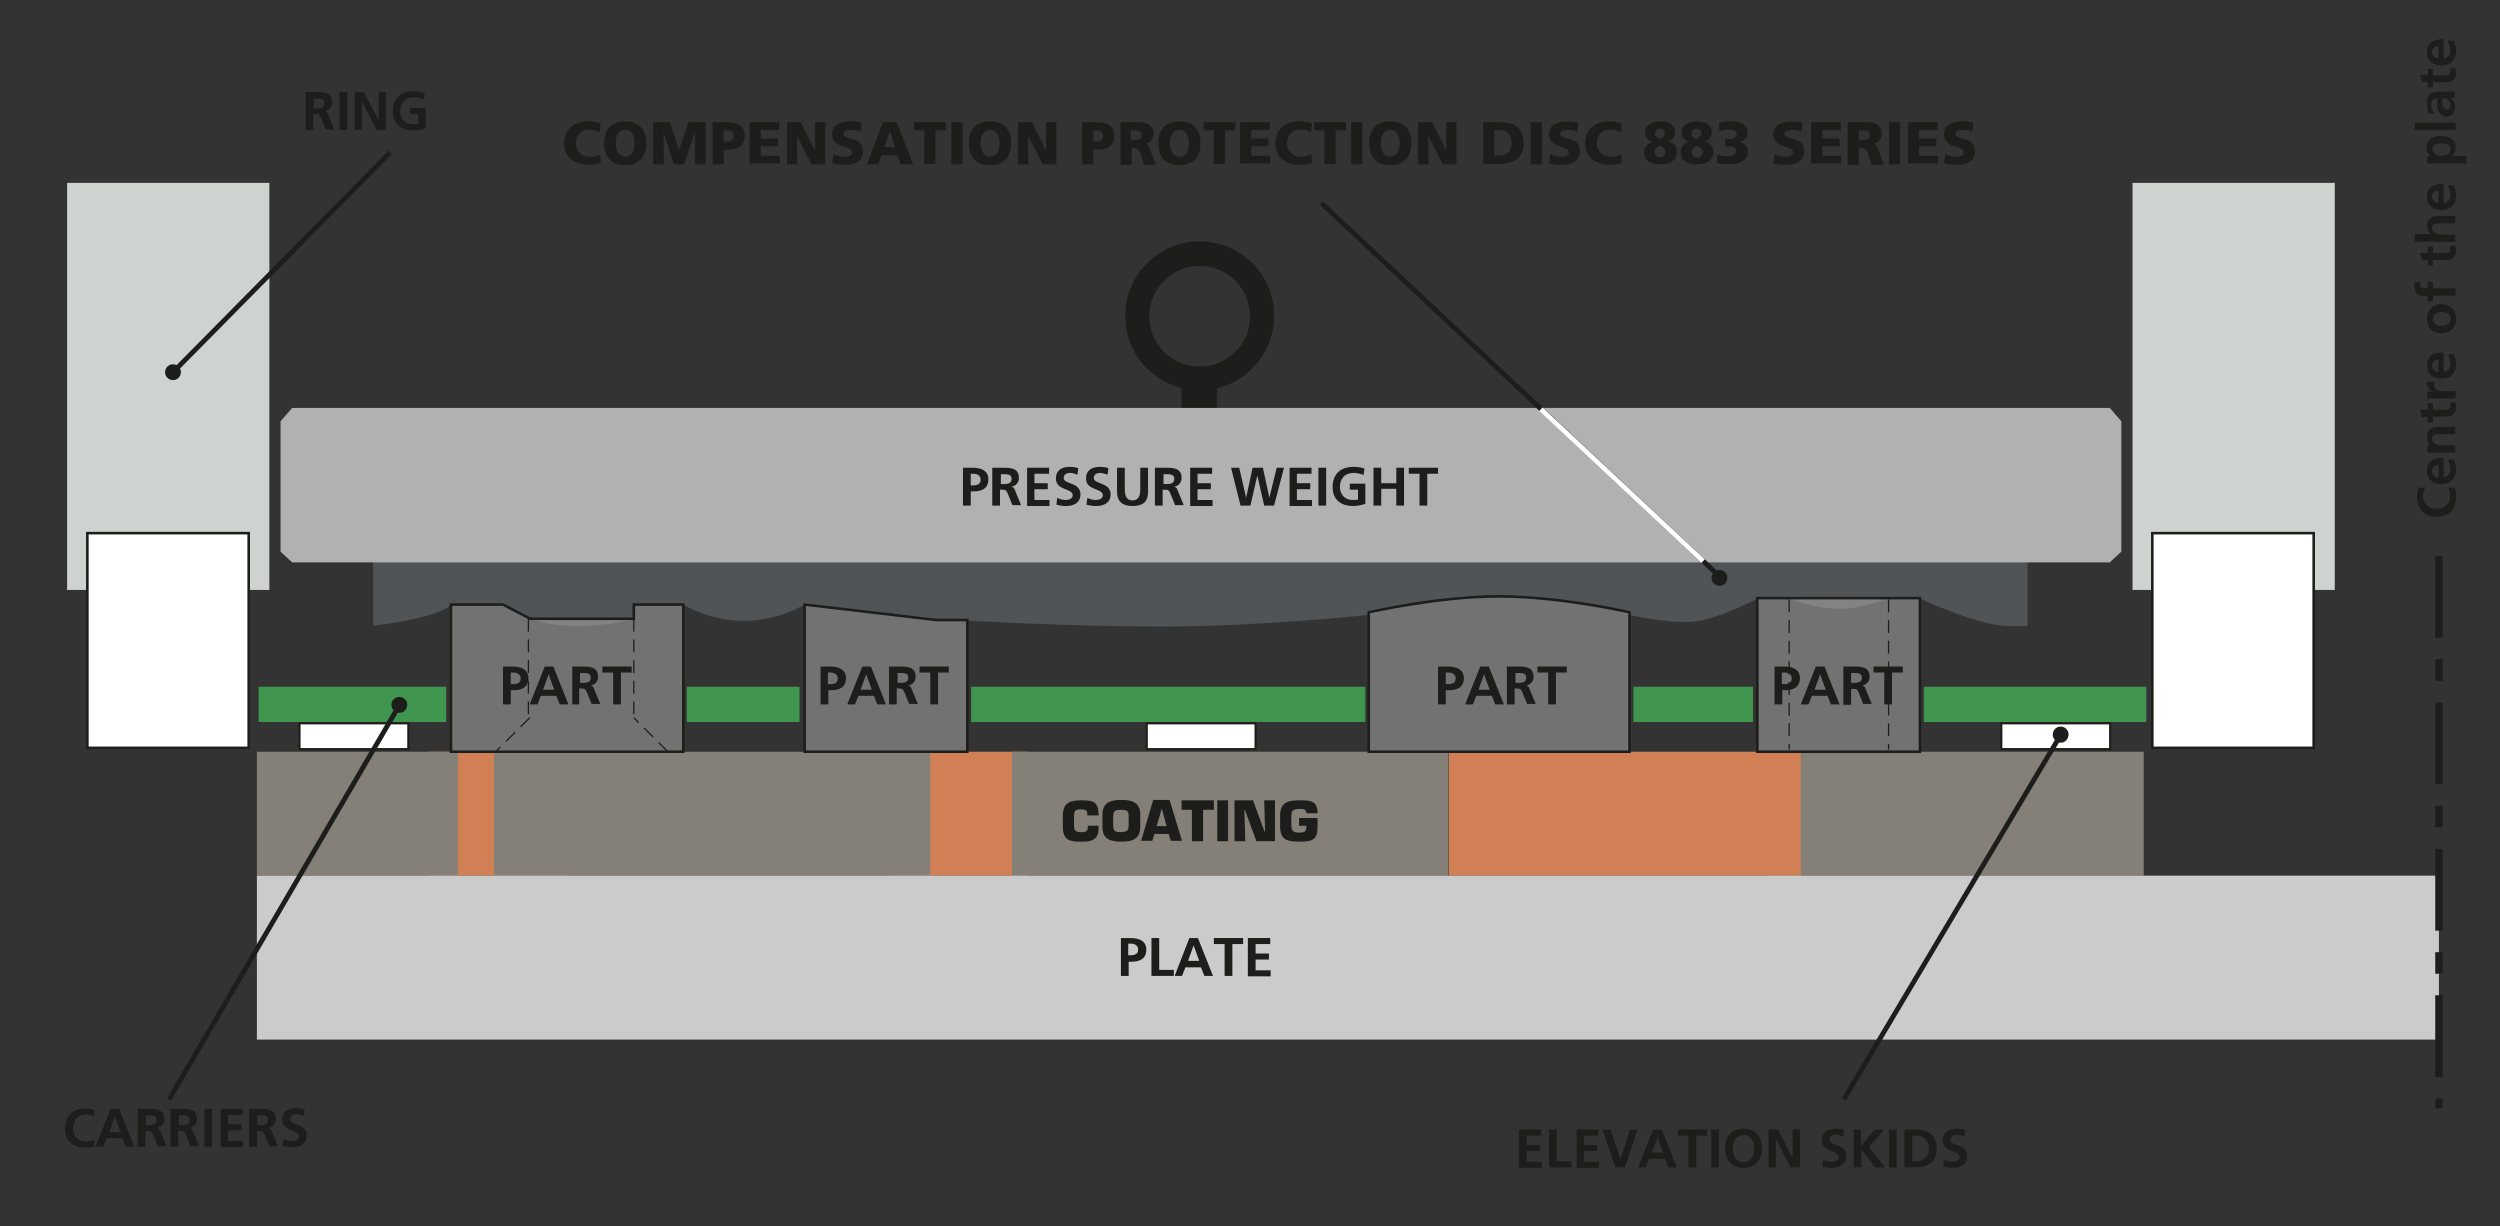 <?xml version="1.0" encoding="utf-8"?>
<!-- Generator: Adobe Illustrator 23.0.3, SVG Export Plug-In . SVG Version: 6.00 Build 0)  -->
<svg version="1.1" id="Calque_1" xmlns="http://www.w3.org/2000/svg" xmlns:xlink="http://www.w3.org/1999/xlink" x="0px" y="0px"
	 viewBox="0 0 581 285" style="enable-background:new 0 0 581 285;" xml:space="preserve">
<rect x="0" y="0" width="581" height="285" fill="#333333" stroke="none"/>
<style type="text/css">
	.st0{fill:#1D1D1B;}
	.st1{fill:#41964F;}
	.st2{fill:#FFFFFF;}
	.st3{fill:none;stroke:#1D1D1B;stroke-width:0.5;}
	.st4{fill:#505456;}
	.st5{fill:#CED3CF;}
	.st6{fill:#D17F55;}
	.st7{fill:#847F77;}
	.st8{fill:none;stroke:#1D1D1B;stroke-width:0.6;}
	.st9{fill:#B1B1B1;}
	.st10{fill:none;stroke:#1D1D1B;stroke-width:1.134;}
	.st11{fill:none;stroke:#FFFFFF;stroke-width:1.134;}
	.st12{fill:#CBCBCB;}
	.st13{fill:none;stroke:#1D1D1B;stroke-width:1.7;stroke-dasharray:19.018,5.005,5.005,5.005;}
	.st14{opacity:0.5;}
	.st15{clip-path:url(#SVGID_2_);fill:#B1B1B1;}
	.st16{clip-path:url(#SVGID_4_);fill:#B1B1B1;}
	.st17{clip-path:url(#SVGID_6_);fill:#B1B1B1;}
	.st18{clip-path:url(#SVGID_8_);fill:#B1B1B1;}
	.st19{fill:none;stroke:#1D1D1B;stroke-width:0.3;stroke-dasharray:3,1.8;}
</style>
<path class="st0" d="M278.8,56.1c-9.6,0-17.3,7.8-17.3,17.3c0,9.6,7.8,17.3,17.3,17.3c9.6,0,17.3-7.8,17.3-17.3
	C296.2,63.9,288.4,56.1,278.8,56.1 M278.8,85.2c-6.5,0-11.7-5.3-11.7-11.7c0-6.5,5.3-11.7,11.7-11.7c6.5,0,11.7,5.3,11.7,11.7
	C290.6,79.9,285.3,85.2,278.8,85.2"/>
<path class="st0" d="M282.8,95.9c0,0-1.8,1.3-4,1.3c-2.1,0-4.2-1.3-4.2-1.3v-8.2h8.2V95.9z"/>
<g>
	<path class="st0" d="M570.5,113.3c0.2,0.6,0.3,1.3,0.3,2c0,2.8-1.4,4.8-4.4,4.8c-3,0-4.7-1.8-4.7-4.8c0-0.6,0.1-1.3,0.4-2l1.5,0.1
		c-0.4,0.7-0.5,1.3-0.5,1.9c0,1.8,1.4,2.9,3.2,2.9c1.8,0,3.1-1.1,3.1-3c0-0.7-0.2-1.5-0.4-1.9L570.5,113.3z"/>
	<path class="st0" d="M570.3,106.9c0.3,0.6,0.5,1.3,0.5,2.2c0,2.1-1.2,3.4-3.4,3.4c-1.9,0-3.4-1-3.4-3c0-2.4,1.7-3.1,3.9-3.1v4.5
		c1-0.1,1.6-0.8,1.6-1.9c0-0.8-0.3-1.5-0.7-2.2H570.3z M566.7,108.1c-0.8,0-1.5,0.4-1.5,1.4s0.7,1.4,1.5,1.5V108.1z"/>
	<path class="st0" d="M564.1,105.1v-1.6h0.9v0c-0.7-0.5-1-1.2-1-2.1c0-1.5,1.1-2.2,2.5-2.2h4.1v1.7h-3.5c-0.8,0-1.9,0-1.9,1.1
		c0,1.2,1.3,1.5,2.2,1.5h3.2v1.7H564.1z"/>
	<path class="st0" d="M565.4,96.9v1.2h-1.2v-1.2h-1.3l-0.5-1.7h1.8v-1.5h1.2v1.5h3c0.6,0,1.1-0.2,1.1-0.8c0-0.3-0.1-0.6-0.2-0.8
		l1.3-0.1c0.1,0.4,0.2,0.7,0.2,1.2c0,1.3-0.8,2.1-2.1,2.1H565.4z"/>
	<path class="st0" d="M564.1,92.5V91h1.5v0c-0.6-0.1-1.6-0.8-1.6-1.8c0-0.2,0-0.3,0.1-0.5h1.7c-0.1,0.2-0.1,0.5-0.1,0.8
		c0,1.4,1.7,1.4,2.6,1.4h2.4v1.7H564.1z"/>
	<path class="st0" d="M570.3,82.4c0.3,0.6,0.5,1.3,0.5,2.2c0,2.1-1.2,3.4-3.4,3.4c-1.9,0-3.4-1-3.4-3c0-2.4,1.7-3.1,3.9-3.1v4.5
		c1-0.1,1.6-0.8,1.6-1.9c0-0.8-0.3-1.5-0.7-2.2H570.3z M566.7,83.6c-0.8,0-1.5,0.4-1.5,1.4c0,0.9,0.7,1.4,1.5,1.5V83.6z"/>
	<path class="st0" d="M564,74.1c0-1.9,1.3-3.4,3.4-3.4c1.9,0,3.4,1.2,3.4,3.4c0,2.1-1.5,3.4-3.4,3.4C565.3,77.5,564,76.1,564,74.1z
		 M569.5,74.1c0-1.3-1.2-1.6-2.2-1.6c-1,0-1.9,0.5-1.9,1.6c0,1.1,1,1.6,1.9,1.6C568.3,75.8,569.5,75.4,569.5,74.1z"/>
	<path class="st0" d="M565.4,68.8v1.2h-1.2v-1.2h-0.9c-1.3,0-2.2-0.7-2.2-2.1c0-0.4,0.1-0.9,0.1-1.2l1.4,0.1
		c-0.1,0.2-0.2,0.4-0.2,0.7c0,0.6,0.5,0.7,1,0.7h0.8v-1.5h1.2v1.5h5.3v1.7H565.4z"/>
	<path class="st0" d="M565.4,60.5v1.2h-1.2v-1.2h-1.3l-0.5-1.7h1.8v-1.5h1.2v1.5h3c0.6,0,1.1-0.2,1.1-0.8c0-0.3-0.1-0.6-0.2-0.8
		l1.3-0.1c0.1,0.4,0.2,0.7,0.2,1.2c0,1.3-0.8,2.1-2.1,2.1H565.4z"/>
	<path class="st0" d="M561.2,56.1v-1.7h3.8v0c-0.6-0.4-1-1.2-1-2c0-1.5,1.1-2.2,2.5-2.2h4.1v1.7h-3.5c-0.8,0-1.9,0-1.9,1.1
		c0,1.2,1.3,1.5,2.2,1.5h3.2v1.7H561.2z"/>
	<path class="st0" d="M570.3,43.2c0.3,0.6,0.5,1.3,0.5,2.2c0,2.1-1.2,3.4-3.4,3.4c-1.9,0-3.4-1-3.4-3c0-2.4,1.7-3.1,3.9-3.1v4.5
		c1-0.1,1.6-0.8,1.6-1.9c0-0.8-0.3-1.5-0.7-2.2H570.3z M566.7,44.3c-0.8,0-1.5,0.4-1.5,1.4c0,0.9,0.7,1.4,1.5,1.5V44.3z"/>
	<path class="st0" d="M564.1,37.9v-1.6h0.9v0c-0.6-0.4-1.1-1-1.1-2c0-2,1.6-2.7,3.4-2.7c1.8,0,3.4,0.7,3.4,2.8
		c0,0.7-0.2,1.3-0.9,1.9v0h3.4v1.7H564.1z M567.4,36.2c0.9,0,2.1-0.4,2.1-1.5c0-1.1-1.2-1.4-2.1-1.4c-0.9,0-2.1,0.3-2.1,1.4
		C565.3,35.8,566.5,36.2,567.4,36.2z"/>
	<path class="st0" d="M561.2,30.2v-1.7h9.5v1.7H561.2z"/>
	<path class="st0" d="M564.5,26.4c-0.3-0.7-0.5-1.5-0.5-2.3c0-2,0.8-2.8,2.7-2.8h0.8c0.7,0,1.1,0,1.6,0c0.5,0,0.9,0,1.4-0.1v1.5
		c-0.3,0.1-0.8,0.1-1,0.1v0c0.7,0.4,1.1,1.2,1.1,2c0,1.1-0.7,2.3-1.9,2.3c-1,0-1.5-0.5-1.9-1.1c-0.3-0.6-0.4-1.5-0.4-2.2v-0.9
		c-1,0-1.4,0.5-1.4,1.5c0,0.7,0.3,1.4,0.7,2L564.5,26.4z M569.5,24.4c0-0.5-0.2-0.9-0.6-1.2c-0.4-0.3-0.8-0.4-1.3-0.4v0.7
		c0,0.8,0.1,1.9,1.1,1.9C569.3,25.5,569.5,25,569.5,24.4z"/>
	<path class="st0" d="M565.4,19.1v1.2h-1.2v-1.2h-1.3l-0.5-1.7h1.8V16h1.2v1.5h3c0.6,0,1.1-0.2,1.1-0.8c0-0.3-0.1-0.6-0.2-0.8
		l1.3-0.1c0.1,0.4,0.2,0.7,0.2,1.2c0,1.3-0.8,2.1-2.1,2.1H565.4z"/>
	<path class="st0" d="M570.3,9.6c0.3,0.6,0.5,1.3,0.5,2.2c0,2.1-1.2,3.4-3.4,3.4c-1.9,0-3.4-1-3.4-3c0-2.4,1.7-3.1,3.9-3.1v4.5
		c1-0.1,1.6-0.8,1.6-1.9c0-0.8-0.3-1.5-0.7-2.2H570.3z M566.7,10.7c-0.8,0-1.5,0.4-1.5,1.4c0,0.9,0.7,1.4,1.5,1.5V10.7z"/>
</g>
<rect x="60.1" y="159.6" class="st1" width="43.6" height="8.2"/>
<rect x="159.6" y="159.6" class="st1" width="26.2" height="8.2"/>
<rect x="379.6" y="159.6" class="st1" width="27.8" height="8.2"/>
<rect x="225.7" y="159.6" class="st1" width="91.6" height="8.2"/>
<rect x="447.1" y="159.6" class="st1" width="51.7" height="8.2"/>
<rect x="69.6" y="168.1" class="st2" width="25.3" height="6"/>
<rect x="69.6" y="168.1" class="st3" width="25.3" height="6"/>
<rect x="266.5" y="168.1" class="st2" width="25.3" height="6"/>
<rect x="266.5" y="168.1" class="st3" width="25.3" height="6"/>
<rect x="465.1" y="168.1" class="st2" width="25.3" height="6"/>
<rect x="465.1" y="168.1" class="st3" width="25.3" height="6"/>
<path class="st4" d="M471.1,145.5H467c-7.2,0-20.8-6.4-20.8-6.4h-7.4c0,0-6.2,2.4-11.5,2.4s-11.5-2.4-11.5-2.4h-7.4
	c0,0-9.3,5-15.2,5.4c-5.9,0.4-14.6-1.6-14.6-1.6s-8.9-4.3-30.3-4.3s-30.3,4.3-30.3,4.3s-24.8,2.7-47.8,2.7s-45.5-1.4-45.5-1.4
	L217,144l-30-3.5c0,0-6.4,3.9-14.4,3.8c-8-0.1-13.8-3.8-13.8-3.8h-11.5v3.3c0,0-5.7,1.7-12.8,1.7c-7.1,0-11.2-1.7-11.2-1.7l-6.3-3.3
	h-12.1c-3.6,3.4-18.2,4.9-18.2,4.9v-14.8h384.5V145.5z"/>
<rect x="15.6" y="42.5" class="st5" width="47" height="94.6"/>
<rect x="99.8" y="174.7" class="st6" width="32.3" height="28.8"/>
<rect x="206.5" y="174.7" class="st6" width="32.3" height="28.8"/>
<rect x="410.4" y="174.7" class="st7" width="87.8" height="28.8"/>
<rect x="59.7" y="174.7" class="st7" width="46.7" height="28.8"/>
<rect x="235.2" y="174.7" class="st7" width="101.4" height="28.8"/>
<rect x="114.8" y="174.7" class="st7" width="101.4" height="28.8"/>
<rect x="336.7" y="174.7" class="st6" width="81.8" height="28.8"/>
<rect x="20.3" y="123.9" class="st2" width="37.5" height="49.9"/>
<rect x="20.3" y="123.9" class="st8" width="37.5" height="49.9"/>
<rect x="495.6" y="42.5" class="st5" width="47" height="94.6"/>
<rect x="500.2" y="123.9" class="st2" width="37.5" height="49.9"/>
<rect x="500.2" y="123.9" class="st8" width="37.5" height="49.9"/>
<g>
	<path class="st0" d="M139.6,37.9c-0.7,0.2-1.6,0.4-2.9,0.4c-2.6,0-5.6-1.3-5.6-5c0-3.4,2.4-5.1,5.6-5.1c1,0,2,0.2,2.9,0.5l-0.2,2.1
		c-0.8-0.5-1.7-0.7-2.5-0.7c-1.8,0-3.1,1.3-3.1,3.2c0,1.9,1.4,3.1,3.3,3.1c0.9,0,1.7-0.2,2.4-0.5L139.6,37.9z"/>
	<path class="st0" d="M145.3,28.2c3.2,0,4.9,1.9,4.9,5.1c0,3.1-1.7,5.1-4.9,5.1c-3.2,0-4.9-1.9-4.9-5.1
		C140.4,30.1,142.1,28.2,145.3,28.2z M145.3,36.4c1.6,0,2.2-1.5,2.2-3.1c0-1.7-0.6-3.1-2.2-3.1c-1.6,0-2.2,1.4-2.2,3.1
		C143.1,34.9,143.8,36.4,145.3,36.4z"/>
	<path class="st0" d="M151.6,28.4h4.1l2.1,6.5h0l2.2-6.5h4v9.8h-2.5l0-7.5h0l-2.5,7.5h-2.4l-2.4-7.5h0l0.1,7.5h-2.5V28.4z"/>
	<path class="st0" d="M165.6,28.4h3.1c3,0,4.4,1,4.4,3.2c0,2-1.4,3.2-3.9,3.2h-1v3.4h-2.6V28.4z M168.2,32.9h0.7
		c0.9,0,1.6-0.3,1.6-1.3c0-1-0.7-1.3-1.6-1.3h-0.7V32.9z"/>
	<path class="st0" d="M174.2,28.4h6.9v1.8h-4.3v2h4v1.8h-4v2.2h4.4v1.8h-7V28.4z"/>
	<path class="st0" d="M182.8,28.4h3.3l3.3,6.6h0l0-6.6h2.4v9.8h-3.2l-3.4-6.7h0l0.1,6.7h-2.4V28.4z"/>
	<path class="st0" d="M193.7,35.8c0.7,0.4,1.6,0.6,2.7,0.6c0.8,0,1.6-0.2,1.6-1c0-1.8-4.6-0.7-4.6-4.2c0-2.4,2.3-3,4.3-3
		c0.9,0,1.9,0.1,2.5,0.4l-0.2,2c-0.7-0.3-1.4-0.4-2.2-0.4c-0.7,0-1.8,0.1-1.8,0.9c0,1.6,4.6,0.5,4.6,4c0,2.5-2.1,3.2-4.3,3.2
		c-0.9,0-2-0.1-2.9-0.4L193.7,35.8z"/>
	<path class="st0" d="M205.2,28.4h3.2l3.8,9.8h-2.9l-0.7-2.1h-3.7l-0.8,2.1h-2.6L205.2,28.4z M206.8,30.4L206.8,30.4l-1.3,3.8h2.5
		L206.8,30.4z"/>
	<path class="st0" d="M214.8,30.3h-2.4v-1.9h7.4v1.9h-2.4v7.8h-2.6V30.3z"/>
	<path class="st0" d="M221.1,28.4h2.6v9.8h-2.6V28.4z"/>
	<path class="st0" d="M230.1,28.2c3.2,0,4.9,1.9,4.9,5.1c0,3.1-1.7,5.1-4.9,5.1c-3.2,0-4.9-1.9-4.9-5.1
		C225.2,30.1,226.9,28.2,230.1,28.2z M230.1,36.4c1.6,0,2.2-1.5,2.2-3.1c0-1.7-0.6-3.1-2.2-3.1c-1.6,0-2.2,1.4-2.2,3.1
		C227.9,34.9,228.6,36.4,230.1,36.4z"/>
	<path class="st0" d="M236.5,28.4h3.3l3.3,6.6h0l0-6.6h2.4v9.8h-3.2l-3.4-6.7h0l0.1,6.7h-2.4V28.4z"/>
	<path class="st0" d="M251.5,28.4h3.1c3,0,4.4,1,4.4,3.2c0,2-1.4,3.2-3.9,3.2h-1v3.4h-2.6V28.4z M254.1,32.9h0.7
		c0.9,0,1.6-0.3,1.6-1.3c0-1-0.7-1.3-1.6-1.3h-0.7V32.9z"/>
	<path class="st0" d="M260.2,28.4h4.7c1.7,0,3.2,0.8,3.2,2.5c0,1.3-0.6,2.2-1.9,2.5v0c0.8,0.2,0.9,1,1.4,2.2l1,2.7h-2.7l-0.6-1.8
		c-0.5-1.7-0.9-2.1-1.8-2.1h-0.5v3.9h-2.6V28.4z M262.8,32.5h0.7c0.8,0,1.9,0,1.9-1.1c0-0.9-0.9-1.1-1.9-1.1h-0.7V32.5z"/>
	<path class="st0" d="M274.1,28.2c3.2,0,4.9,1.9,4.9,5.1c0,3.1-1.7,5.1-4.9,5.1c-3.2,0-4.9-1.9-4.9-5.1
		C269.2,30.1,270.9,28.2,274.1,28.2z M274.1,36.4c1.6,0,2.2-1.5,2.2-3.1c0-1.7-0.6-3.1-2.2-3.1s-2.2,1.4-2.2,3.1
		C271.9,34.9,272.5,36.4,274.1,36.4z"/>
	<path class="st0" d="M282.1,30.3h-2.4v-1.9h7.4v1.9h-2.4v7.8h-2.6V30.3z"/>
	<path class="st0" d="M288.2,28.4h6.9v1.8h-4.3v2h4v1.8h-4v2.2h4.4v1.8h-7V28.4z"/>
	<path class="st0" d="M304.9,37.9c-0.7,0.2-1.6,0.4-2.9,0.4c-2.6,0-5.6-1.3-5.6-5c0-3.4,2.4-5.1,5.6-5.1c1,0,2,0.2,2.9,0.5l-0.2,2.1
		c-0.8-0.5-1.7-0.7-2.5-0.7c-1.8,0-3.1,1.3-3.1,3.2c0,1.9,1.4,3.1,3.3,3.1c0.9,0,1.7-0.2,2.4-0.5L304.9,37.9z"/>
	<path class="st0" d="M307.8,30.3h-2.4v-1.9h7.4v1.9h-2.4v7.8h-2.6V30.3z"/>
	<path class="st0" d="M314,28.4h2.6v9.8H314V28.4z"/>
	<path class="st0" d="M323.1,28.2c3.2,0,4.9,1.9,4.9,5.1c0,3.1-1.7,5.1-4.9,5.1c-3.2,0-4.9-1.9-4.9-5.1
		C318.2,30.1,319.9,28.2,323.1,28.2z M323.1,36.4c1.6,0,2.2-1.5,2.2-3.1c0-1.7-0.6-3.1-2.2-3.1s-2.2,1.4-2.2,3.1
		C320.9,34.9,321.5,36.4,323.1,36.4z"/>
	<path class="st0" d="M329.5,28.4h3.3l3.3,6.6h0l0-6.6h2.4v9.8h-3.2l-3.4-6.7h0l0.1,6.7h-2.4V28.4z"/>
	<path class="st0" d="M344.7,28.4h3.6c3.4,0,5.8,1.1,5.8,4.8c0,3.7-2.5,4.9-5.8,4.9h-3.6V28.4z M347.3,36.2h1c1.9,0,3-1,3-3
		s-1.1-3-3-3h-1V36.2z"/>
	<path class="st0" d="M355.7,28.4h2.6v9.8h-2.6V28.4z"/>
	<path class="st0" d="M360.3,35.8c0.7,0.4,1.6,0.6,2.7,0.6c0.8,0,1.6-0.2,1.6-1c0-1.8-4.6-0.7-4.6-4.2c0-2.4,2.3-3,4.3-3
		c0.9,0,1.9,0.1,2.5,0.4l-0.2,2c-0.7-0.3-1.4-0.4-2.2-0.4c-0.7,0-1.8,0.1-1.8,0.9c0,1.6,4.6,0.5,4.6,4c0,2.5-2.1,3.2-4.3,3.2
		c-0.9,0-2-0.1-2.9-0.4L360.3,35.8z"/>
	<path class="st0" d="M376.9,37.9c-0.7,0.2-1.6,0.4-2.9,0.4c-2.6,0-5.6-1.3-5.6-5c0-3.4,2.4-5.1,5.6-5.1c1,0,2,0.2,2.9,0.5l-0.2,2.1
		c-0.8-0.5-1.7-0.7-2.5-0.7c-1.8,0-3.1,1.3-3.1,3.2c0,1.9,1.4,3.1,3.3,3.1c0.9,0,1.7-0.2,2.4-0.5L376.9,37.9z"/>
	<path class="st0" d="M385.9,28.2c1.9,0,3.4,0.8,3.4,2.5c0,1.2-0.8,1.9-1.6,2.2v0c1.1,0.3,2,0.9,2,2.4c0,2.1-1.8,2.9-3.8,2.9
		c-2.1,0-3.8-0.8-3.8-2.8c0-1.4,0.9-2.1,1.9-2.4v0v0c-0.9-0.3-1.7-1.1-1.7-2.1C382.2,29,383.9,28.2,385.9,28.2z M385.6,33.9
		c-0.6,0.3-1.1,0.7-1.1,1.5c0,0.7,0.6,1.2,1.3,1.2c0.7,0,1.3-0.5,1.3-1.3C387.1,34.4,386.3,34.1,385.6,33.9z M385.8,32.3
		c0.7-0.4,1.1-0.7,1.1-1.4c0-0.7-0.6-1-1.2-1c-0.6,0-1.1,0.5-1.1,1.1C384.6,31.8,385.2,32.1,385.8,32.3z"/>
	<path class="st0" d="M394.4,28.2c1.9,0,3.4,0.8,3.4,2.5c0,1.2-0.8,1.9-1.6,2.2v0c1.1,0.3,2,0.9,2,2.4c0,2.1-1.8,2.9-3.8,2.9
		c-2.1,0-3.8-0.8-3.8-2.8c0-1.4,0.9-2.1,1.9-2.4v0v0c-0.9-0.3-1.7-1.1-1.7-2.1C390.8,29,392.5,28.2,394.4,28.2z M394.2,33.9
		c-0.6,0.3-1.1,0.7-1.1,1.5c0,0.7,0.6,1.2,1.3,1.2c0.7,0,1.3-0.5,1.3-1.3C395.6,34.4,394.8,34.1,394.2,33.9z M394.3,32.3
		c0.7-0.4,1.1-0.7,1.1-1.4c0-0.7-0.6-1-1.2-1c-0.6,0-1.1,0.5-1.1,1.1C393.1,31.8,393.7,32.1,394.3,32.3z"/>
	<path class="st0" d="M399.5,28.6c0.9-0.3,1.8-0.4,2.8-0.4c1.8,0,3.8,0.5,3.8,2.7c0,1.1-0.7,1.8-1.8,2.1v0c1.2,0.2,1.9,1,1.9,2.2
		c0,2.4-2.4,3-4.3,3c-1.1,0-2.2-0.1-2.9-0.3l0.1-2.1c0.6,0.4,1.5,0.5,2.4,0.5c0.8,0,2-0.2,2-1.2S402.6,34,402,34c-0.4,0-0.8,0-1.1,0
		v-1.7c0.4,0,0.8,0,1.1,0c0.6,0,1.6-0.3,1.6-1.1c0-0.9-0.9-1.1-1.7-1.1c-0.9,0-1.7,0.1-2.3,0.4L399.5,28.6z"/>
	<path class="st0" d="M412.4,35.8c0.7,0.4,1.6,0.6,2.7,0.6c0.8,0,1.6-0.2,1.6-1c0-1.8-4.6-0.7-4.6-4.2c0-2.4,2.3-3,4.3-3
		c0.9,0,1.9,0.1,2.5,0.4l-0.2,2c-0.7-0.3-1.4-0.4-2.2-0.4c-0.7,0-1.8,0.1-1.8,0.9c0,1.6,4.6,0.5,4.6,4c0,2.5-2.1,3.2-4.3,3.2
		c-0.9,0-2-0.1-2.9-0.4L412.4,35.8z"/>
	<path class="st0" d="M420.9,28.4h6.9v1.8h-4.3v2h4v1.8h-4v2.2h4.4v1.8h-7V28.4z"/>
	<path class="st0" d="M429.4,28.4h4.7c1.7,0,3.2,0.8,3.2,2.5c0,1.3-0.6,2.2-1.9,2.5v0c0.8,0.2,0.9,1,1.4,2.2l1,2.7H435l-0.6-1.8
		c-0.5-1.7-0.9-2.1-1.8-2.1H432v3.9h-2.6V28.4z M432,32.5h0.7c0.8,0,1.9,0,1.9-1.1c0-0.9-0.9-1.1-1.9-1.1H432V32.5z"/>
	<path class="st0" d="M439,28.4h2.6v9.8H439V28.4z"/>
	<path class="st0" d="M443.4,28.4h6.9v1.8H446v2h4v1.8h-4v2.2h4.4v1.8h-7V28.4z"/>
	<path class="st0" d="M452.1,35.8c0.7,0.4,1.6,0.6,2.7,0.6c0.8,0,1.6-0.2,1.6-1c0-1.8-4.6-0.7-4.6-4.2c0-2.4,2.3-3,4.3-3
		c0.9,0,1.9,0.1,2.5,0.4l-0.2,2c-0.7-0.3-1.4-0.4-2.2-0.4c-0.7,0-1.8,0.1-1.8,0.9c0,1.6,4.6,0.5,4.6,4c0,2.5-2.1,3.2-4.3,3.2
		c-0.9,0-2-0.1-2.9-0.4L452.1,35.8z"/>
</g>
<g>
	<path class="st0" d="M71.2,21.4h1.9c1.9,0,4.1-0.1,4.1,2.4c0,1-0.7,1.9-1.8,2v0c0.5,0,0.8,0.5,0.9,0.9l1.4,3.4h-2l-1.1-2.7
		c-0.3-0.7-0.5-0.9-1.2-0.9h-0.6v3.7h-1.8V21.4z M72.9,25.2h0.6c0.9,0,1.9-0.1,1.9-1.2c0-1.1-1-1.1-1.9-1.1h-0.6V25.2z"/>
	<path class="st0" d="M78.9,21.4h1.8v8.8h-1.8V21.4z"/>
	<path class="st0" d="M82.4,21.4h2.2L88,28h0v-6.6h1.7v8.8h-2.2l-3.4-6.6h0v6.6h-1.7V21.4z"/>
	<path class="st0" d="M98.5,23.1c-0.7-0.3-1.6-0.5-2.3-0.5c-2.1,0-3.2,1.4-3.2,3.2c0,1.8,1.1,3.1,3,3.1c0.5,0,0.9,0,1.2-0.1v-2.3
		h-1.9v-1.4h3.6v4.7c-0.9,0.3-1.9,0.5-2.8,0.5c-2.8,0-4.8-1.4-4.8-4.4c0-3,1.8-4.7,4.8-4.7c1,0,1.8,0.1,2.6,0.4L98.5,23.1z"/>
</g>
<polygon class="st9" points="490.3,94.8 493,97.9 493,128.2 490.3,130.7 67.9,130.7 65.2,128.2 65.2,97.9 67.9,94.8 "/>
<g>
	<path class="st0" d="M223.8,108.7h2.2c1.9,0,3.7,0.6,3.7,2.7c0,2.1-1.5,2.8-3.4,2.8h-0.7v3.3h-1.8V108.7z M225.6,112.8h0.6
		c0.9,0,1.7-0.3,1.7-1.3s-0.8-1.4-1.7-1.4h-0.6V112.8z"/>
	<path class="st0" d="M230.8,108.7h1.9c1.9,0,4.1-0.1,4.1,2.4c0,1-0.7,1.9-1.8,2v0c0.5,0,0.8,0.5,0.9,0.9l1.4,3.4h-2l-1.1-2.7
		c-0.3-0.7-0.5-0.9-1.2-0.9h-0.6v3.7h-1.8V108.7z M232.6,112.5h0.6c0.9,0,1.9-0.1,1.9-1.2c0-1.1-1-1.1-1.9-1.1h-0.6V112.5z"/>
	<path class="st0" d="M238.6,108.7h5.2v1.4h-3.4v2.2h3.1v1.4h-3.1v2.5h3.5v1.4h-5.2V108.7z"/>
	<path class="st0" d="M250.4,110.3c-0.6-0.2-1.2-0.4-1.8-0.4c-0.6,0-1.4,0.3-1.4,1.2c0,1.5,3.9,0.9,3.9,3.8c0,1.9-1.5,2.7-3.3,2.7
		c-1,0-1.4-0.1-2.3-0.3l0.2-1.6c0.6,0.3,1.3,0.5,2,0.5c0.7,0,1.6-0.3,1.6-1.1c0-1.7-3.9-1-3.9-3.9c0-2,1.5-2.7,3.1-2.7
		c0.8,0,1.5,0.1,2.1,0.3L250.4,110.3z"/>
	<path class="st0" d="M257.4,110.3c-0.6-0.2-1.2-0.4-1.8-0.4c-0.6,0-1.4,0.3-1.4,1.2c0,1.5,3.9,0.9,3.9,3.8c0,1.9-1.5,2.7-3.3,2.7
		c-1,0-1.4-0.1-2.3-0.3l0.2-1.6c0.6,0.3,1.3,0.5,2,0.5c0.7,0,1.6-0.3,1.6-1.1c0-1.7-3.9-1-3.9-3.9c0-2,1.5-2.7,3.1-2.7
		c0.8,0,1.5,0.1,2.1,0.3L257.4,110.3z"/>
	<path class="st0" d="M259.6,108.7h1.8v5.1c0,1.5,0.5,2.5,1.8,2.5s1.8-1,1.8-2.5v-5.1h1.8v5.6c0,2.4-1.3,3.3-3.6,3.3
		c-2.3,0-3.6-1-3.6-3.3V108.7z"/>
	<path class="st0" d="M268.6,108.7h1.9c1.9,0,4.1-0.1,4.1,2.4c0,1-0.7,1.9-1.8,2v0c0.5,0,0.8,0.5,0.9,0.9l1.4,3.4h-2l-1.1-2.7
		c-0.3-0.7-0.5-0.9-1.2-0.9h-0.6v3.7h-1.8V108.7z M270.4,112.5h0.6c0.9,0,1.9-0.1,1.9-1.2c0-1.1-1-1.1-1.9-1.1h-0.6V112.5z"/>
	<path class="st0" d="M276.5,108.7h5.2v1.4h-3.4v2.2h3.1v1.4h-3.1v2.5h3.5v1.4h-5.2V108.7z"/>
	<path class="st0" d="M286.1,108.7h1.9l1.6,7h0l1.5-7h2.4l1.5,7h0l1.7-7h1.7l-2.3,8.8h-2.3l-1.6-7h0l-1.6,7h-2.3L286.1,108.7z"/>
	<path class="st0" d="M299.6,108.7h5.2v1.4h-3.4v2.2h3.1v1.4h-3.1v2.5h3.5v1.4h-5.2V108.7z"/>
	<path class="st0" d="M306.4,108.7h1.8v8.8h-1.8V108.7z"/>
	<path class="st0" d="M316.9,110.4c-0.7-0.3-1.6-0.5-2.3-0.5c-2.1,0-3.2,1.4-3.2,3.2c0,1.8,1.1,3.1,3,3.1c0.5,0,0.9,0,1.2-0.1v-2.3
		h-1.9v-1.4h3.6v4.7c-0.9,0.3-1.9,0.5-2.8,0.5c-2.8,0-4.8-1.4-4.8-4.4c0-3,1.8-4.7,4.8-4.7c1,0,1.8,0.1,2.6,0.4L316.9,110.4z"/>
	<path class="st0" d="M319.2,108.7h1.8v3.6h3.5v-3.6h1.8v8.8h-1.8v-3.9h-3.5v3.9h-1.8V108.7z"/>
	<path class="st0" d="M329.9,110.1h-2.5v-1.4h6.8v1.4h-2.5v7.4h-1.8V110.1z"/>
</g>
<line class="st10" x1="307.1" y1="47.2" x2="398.8" y2="133.2"/>
<line class="st10" x1="90.7" y1="35.4" x2="40.2" y2="86.5"/>
<path class="st0" d="M41.1,84.9c0.9,0.5,1.2,1.6,0.7,2.5c-0.5,0.9-1.6,1.2-2.5,0.7c-0.9-0.5-1.2-1.6-0.7-2.5
	C39.1,84.7,40.2,84.4,41.1,84.9"/>
<line class="st11" x1="358.1" y1="95.1" x2="395.8" y2="130.4"/>
<rect x="59.7" y="203.5" class="st12" width="507.1" height="38.1"/>
<g>
	<path class="st0" d="M260.5,218h2.2c1.9,0,3.7,0.6,3.7,2.7c0,2.1-1.5,2.8-3.4,2.8h-0.7v3.3h-1.8V218z M262.2,222h0.6
		c0.9,0,1.7-0.3,1.7-1.3c0-1-0.8-1.4-1.7-1.4h-0.6V222z"/>
	<path class="st0" d="M267.6,218h1.8v7.4h3.4v1.4h-5.2V218z"/>
	<path class="st0" d="M276.4,218h2l3.5,8.8h-2l-0.8-2h-3.6l-0.8,2H273L276.4,218z M277.4,219.7L277.4,219.7l-1.3,3.6h2.6
		L277.4,219.7z"/>
	<path class="st0" d="M284.6,219.4h-2.5V218h6.8v1.4h-2.5v7.4h-1.8V219.4z"/>
	<path class="st0" d="M290,218h5.2v1.4h-3.4v2.2h3.1v1.4h-3.1v2.5h3.5v1.4H290V218z"/>
</g>
<g>
	<path class="st0" d="M255.3,191.9v0.3c0,1,0,2-0.9,2.7c-0.9,0.7-1.9,0.7-3,0.7c-2.6,0-4.4-0.1-4.4-3.6v-2.4c0-3.1,1.7-3.6,4.4-3.6
		c2.6,0,3.8,0.3,3.9,3.1v0.4h-2.6V189c-0.1-0.8-0.7-0.9-1.5-0.9c-1.4,0-1.6,0.4-1.6,1.8v1.5c0,1.4,0.1,2,1.6,2c1,0,1.6-0.1,1.6-1.2
		v-0.3H255.3z"/>
	<path class="st0" d="M256.2,192.1v-2.7c0-2.9,1.8-3.5,4.4-3.5s4.4,0.6,4.4,3.5v2.7c0,2.9-1.8,3.5-4.4,3.5S256.2,195,256.2,192.1z
		 M262.3,191.8v-2.1c0-1.4-0.5-1.5-1.8-1.5c-1.3,0-1.7,0.1-1.8,1.5v2.1c0,1.4,0.5,1.6,1.8,1.6C261.8,193.3,262.3,193.2,262.3,191.8z
		"/>
	<path class="st0" d="M268.3,193.8l-0.5,1.6h-2.6l2.8-9.5h3.8l2.9,9.5h-2.6l-0.5-1.6H268.3z M270,187.9L270,187.9l-1.2,4.1h2.3
		L270,187.9z"/>
	<path class="st0" d="M279.5,195.5H277v-7.3h-2.4V186h7.5v2.2h-2.5V195.5z"/>
	<path class="st0" d="M285.4,195.5h-2.5V186h2.5V195.5z"/>
	<path class="st0" d="M289.4,195.5h-2.5V186h4.3l2.7,7.3h0.1l-0.2-7.3h2.5v9.5H292l-2.7-7.3h-0.1L289.4,195.5z"/>
	<path class="st0" d="M303.6,188.9c-0.1-1-0.9-0.9-1.6-0.9c-1.8,0-1.9,0.6-1.9,2.1v1.5c0,1.7,0.6,1.9,1.9,1.9c1.3,0,1.6-0.3,1.6-1.6
		h-1.7v-1.8h4.3v1.7c0,3.2-0.8,3.8-4.2,3.8c-3,0-4.5-0.5-4.5-3.6v-2.4c0-3.1,1.7-3.6,4.5-3.6c2.4,0,4.2,0,4.2,3H303.6z"/>
</g>
<g>
	<path class="st0" d="M21.9,266.4c-0.6,0.2-1.3,0.3-2,0.3c-2.8,0-4.8-1.4-4.8-4.4c0-3,1.8-4.7,4.8-4.7c0.6,0,1.3,0.1,2,0.4l-0.1,1.5
		c-0.7-0.4-1.3-0.5-1.9-0.5c-1.8,0-2.9,1.4-2.9,3.2c0,1.8,1.1,3.1,3,3.1c0.7,0,1.5-0.2,1.9-0.4L21.9,266.4z"/>
	<path class="st0" d="M25.7,257.7h2l3.5,8.8h-2l-0.8-2h-3.6l-0.8,2h-1.8L25.7,257.7z M26.7,259.5L26.7,259.5l-1.3,3.6H28L26.7,259.5
		z"/>
	<path class="st0" d="M32.2,257.7h1.9c1.9,0,4.1-0.1,4.1,2.4c0,1-0.7,1.9-1.8,2v0c0.5,0,0.8,0.5,0.9,0.9l1.4,3.4h-2l-1.1-2.7
		c-0.3-0.7-0.5-0.9-1.2-0.9h-0.6v3.7h-1.8V257.7z M33.9,261.5h0.6c0.9,0,1.9-0.1,1.9-1.2c0-1.1-1-1.1-1.9-1.1h-0.6V261.5z"/>
	<path class="st0" d="M39.8,257.7h1.9c1.9,0,4.1-0.1,4.1,2.4c0,1-0.7,1.9-1.8,2v0c0.5,0,0.8,0.5,0.9,0.9l1.4,3.4h-2l-1.1-2.7
		c-0.3-0.7-0.5-0.9-1.2-0.9h-0.6v3.7h-1.8V257.7z M41.6,261.5h0.6c0.9,0,1.9-0.1,1.9-1.2c0-1.1-1-1.1-1.9-1.1h-0.6V261.5z"/>
	<path class="st0" d="M47.5,257.7h1.8v8.8h-1.8V257.7z"/>
	<path class="st0" d="M51.2,257.7h5.2v1.4H53v2.2h3.1v1.4H53v2.5h3.5v1.4h-5.2V257.7z"/>
	<path class="st0" d="M58.1,257.7H60c1.9,0,4.1-0.1,4.1,2.4c0,1-0.7,1.9-1.8,2v0c0.5,0,0.8,0.5,0.9,0.9l1.4,3.4h-2l-1.1-2.7
		c-0.3-0.7-0.5-0.9-1.2-0.9h-0.6v3.7h-1.8V257.7z M59.8,261.5h0.6c0.9,0,1.9-0.1,1.9-1.2c0-1.1-1-1.1-1.9-1.1h-0.6V261.5z"/>
	<path class="st0" d="M70.6,259.3c-0.6-0.2-1.2-0.4-1.8-0.4c-0.6,0-1.4,0.3-1.4,1.2c0,1.5,3.9,0.9,3.9,3.8c0,1.9-1.5,2.7-3.3,2.7
		c-1,0-1.4-0.1-2.3-0.3l0.2-1.6c0.6,0.3,1.3,0.5,2,0.5c0.7,0,1.6-0.3,1.6-1.1c0-1.7-3.9-1-3.9-3.9c0-2,1.5-2.7,3.1-2.7
		c0.8,0,1.5,0.1,2.1,0.3L70.6,259.3z"/>
</g>
<g>
	<path class="st0" d="M353,262.5h5.2v1.4h-3.4v2.2h3.1v1.4h-3.1v2.5h3.5v1.4H353V262.5z"/>
	<path class="st0" d="M360,262.5h1.8v7.4h3.4v1.4H360V262.5z"/>
	<path class="st0" d="M366.3,262.5h5.2v1.4h-3.4v2.2h3.1v1.4h-3.1v2.5h3.5v1.4h-5.2V262.5z"/>
	<path class="st0" d="M372.4,262.5h1.9l2.3,6.9h0l2.2-6.9h1.8l-3,8.8h-2.2L372.4,262.5z"/>
	<path class="st0" d="M384.2,262.5h2l3.5,8.8h-2l-0.8-2h-3.6l-0.8,2h-1.8L384.2,262.5z M385.2,264.3L385.2,264.3l-1.3,3.6h2.6
		L385.2,264.3z"/>
	<path class="st0" d="M392.4,263.9h-2.5v-1.4h6.8v1.4h-2.5v7.4h-1.8V263.9z"/>
	<path class="st0" d="M397.7,262.5h1.8v8.8h-1.8V262.5z"/>
	<path class="st0" d="M405.2,262.3c2.8,0,4.3,1.9,4.3,4.5s-1.5,4.6-4.3,4.6c-2.8,0-4.3-1.9-4.3-4.6S402.4,262.3,405.2,262.3z
		 M405.2,270.1c1.8,0,2.5-1.6,2.5-3.2c0-1.6-0.7-3.1-2.5-3.1s-2.5,1.6-2.5,3.1C402.7,268.5,403.4,270.1,405.2,270.1z"/>
	<path class="st0" d="M411,262.5h2.2l3.4,6.6h0v-6.6h1.7v8.8h-2.2l-3.4-6.6h0v6.6H411V262.5z"/>
	<path class="st0" d="M428.4,264.1c-0.6-0.2-1.2-0.4-1.8-0.4c-0.6,0-1.4,0.3-1.4,1.2c0,1.5,3.9,0.9,3.9,3.8c0,1.9-1.5,2.7-3.3,2.7
		c-1,0-1.4-0.1-2.3-0.3l0.2-1.6c0.6,0.3,1.3,0.5,2,0.5c0.7,0,1.6-0.3,1.6-1.1c0-1.7-3.9-1-3.9-3.9c0-2,1.5-2.7,3.1-2.7
		c0.8,0,1.5,0.1,2.1,0.3L428.4,264.1z"/>
	<path class="st0" d="M430.7,262.5h1.8v3.8l3.2-3.8h2.2l-3.6,4.1l3.8,4.7h-2.3l-3.2-4.1h0v4.1h-1.8V262.5z"/>
	<path class="st0" d="M439,262.5h1.8v8.8H439V262.5z"/>
	<path class="st0" d="M442.6,262.5h2.4c2.7,0,5.1,0.9,5.1,4.4s-2.4,4.4-5.1,4.4h-2.4V262.5z M444.4,269.9h1c1.5,0,2.9-1.1,2.9-3
		c0-1.9-1.4-3-2.9-3h-1V269.9z"/>
	<path class="st0" d="M456.5,264.1c-0.6-0.2-1.2-0.4-1.8-0.4c-0.6,0-1.4,0.3-1.4,1.2c0,1.5,3.9,0.9,3.9,3.8c0,1.9-1.5,2.7-3.3,2.7
		c-1,0-1.4-0.1-2.3-0.3l0.2-1.6c0.6,0.3,1.3,0.5,2,0.5c0.7,0,1.6-0.3,1.6-1.1c0-1.7-3.9-1-3.9-3.9c0-2,1.5-2.7,3.1-2.7
		c0.8,0,1.5,0.1,2.1,0.3L456.5,264.1z"/>
</g>
<line class="st10" x1="428.5" y1="255.5" x2="478.9" y2="170.8"/>
<path class="st0" d="M478,172.3c-0.9-0.5-1.2-1.6-0.7-2.5c0.5-0.9,1.6-1.2,2.5-0.7c0.9,0.5,1.2,1.6,0.7,2.5
	C480,172.6,478.9,172.9,478,172.3"/>
<line class="st10" x1="39.3" y1="255.5" x2="92.4" y2="164.6"/>
<path class="st0" d="M91.9,165.4c-0.9-0.5-1.2-1.6-0.7-2.5c0.5-0.9,1.6-1.2,2.5-0.7c0.9,0.5,1.2,1.6,0.7,2.5
	C93.9,165.7,92.8,165.9,91.9,165.4"/>
<line class="st13" x1="566.8" y1="129.2" x2="566.8" y2="257.6"/>
<g class="st14">
	<g>
		<defs>
			<rect id="SVGID_1_" x="104.8" y="140.5" width="54" height="34.1"/>
		</defs>
		<clipPath id="SVGID_2_">
			<use xlink:href="#SVGID_1_"  style="overflow:visible;"/>
		</clipPath>
		<polygon class="st15" points="158.8,174.7 104.8,174.7 104.8,140.5 116.9,140.5 123.2,143.8 147.3,143.8 147.3,140.5 158.8,140.5 
					"/>
	</g>
</g>
<g class="st14">
	<g>
		<defs>
			<rect id="SVGID_3_" x="187" y="140.5" width="37.8" height="34.1"/>
		</defs>
		<clipPath id="SVGID_4_">
			<use xlink:href="#SVGID_3_"  style="overflow:visible;"/>
		</clipPath>
		<polygon class="st16" points="224.8,174.7 187,174.7 187,140.5 217.6,144.1 224.8,144.1 		"/>
	</g>
</g>
<g class="st14">
	<g>
		<defs>
			<rect id="SVGID_5_" x="408.4" y="139" width="37.8" height="35.7"/>
		</defs>
		<clipPath id="SVGID_6_">
			<use xlink:href="#SVGID_5_"  style="overflow:visible;"/>
		</clipPath>
		<rect x="408.4" y="139" class="st17" width="37.8" height="35.7"/>
	</g>
</g>
<g class="st14">
	<g>
		<defs>
			<rect id="SVGID_7_" x="318.1" y="138.6" width="60.6" height="36.1"/>
		</defs>
		<clipPath id="SVGID_8_">
			<use xlink:href="#SVGID_7_"  style="overflow:visible;"/>
		</clipPath>
		<path class="st18" d="M378.7,174.7h-60.6v-32.4c0,0,16.1-3.7,30.3-3.7c14.2,0,30.3,3.7,30.3,3.7V174.7z"/>
	</g>
</g>
<line class="st19" x1="415.8" y1="139.3" x2="415.8" y2="174.2"/>
<line class="st19" x1="147.3" y1="143.8" x2="147.3" y2="166.8"/>
<line class="st19" x1="122.8" y1="143.8" x2="122.8" y2="166.8"/>
<path class="st0" d="M398,133.4c0.5-0.9,1.6-1.2,2.5-0.7c0.9,0.5,1.2,1.6,0.7,2.5c-0.5,0.9-1.6,1.2-2.5,0.7
	C397.8,135.4,397.5,134.3,398,133.4"/>
<line class="st19" x1="123.1" y1="166.8" x2="115.2" y2="174.7"/>
<line class="st19" x1="155.2" y1="174.7" x2="147.3" y2="166.8"/>
<polygon class="st8" points="158.8,174.7 104.8,174.7 104.8,140.5 116.9,140.5 123.2,143.8 147.3,143.8 147.3,140.5 158.8,140.5 "/>
<polygon class="st8" points="224.8,174.7 187,174.7 187,140.5 217.6,144.1 224.8,144.1 "/>
<path class="st8" d="M378.7,174.7h-60.6v-32.4c0,0,16.1-3.7,30.3-3.7c14.2,0,30.3,3.7,30.3,3.7V174.7z"/>
<line class="st19" x1="438.9" y1="139.3" x2="438.9" y2="174.2"/>
<rect x="408.4" y="139" class="st8" width="37.8" height="35.7"/>
<g>
	<path class="st0" d="M116.9,154.9h2.2c1.9,0,3.7,0.6,3.7,2.7c0,2.1-1.5,2.8-3.4,2.8h-0.7v3.3h-1.8V154.9z M118.7,159h0.6
		c0.9,0,1.7-0.3,1.7-1.3s-0.8-1.4-1.7-1.4h-0.6V159z"/>
	<path class="st0" d="M126.6,154.9h2l3.5,8.8h-2l-0.8-2h-3.6l-0.8,2h-1.8L126.6,154.9z M127.5,156.7L127.5,156.7l-1.3,3.6h2.6
		L127.5,156.7z"/>
	<path class="st0" d="M133,154.9h1.9c1.9,0,4.1-0.1,4.1,2.4c0,1-0.7,1.9-1.8,2v0c0.5,0,0.8,0.5,0.9,0.9l1.4,3.4h-2l-1.1-2.7
		c-0.3-0.7-0.5-0.9-1.2-0.9h-0.6v3.7H133V154.9z M134.8,158.7h0.6c0.9,0,1.9-0.1,1.9-1.2c0-1.1-1-1.1-1.9-1.1h-0.6V158.7z"/>
	<path class="st0" d="M142.5,156.3h-2.5v-1.4h6.8v1.4h-2.5v7.4h-1.8V156.3z"/>
</g>
<g>
	<path class="st0" d="M190.7,154.9h2.2c1.9,0,3.7,0.6,3.7,2.7c0,2.1-1.5,2.8-3.4,2.8h-0.7v3.3h-1.8V154.9z M192.4,159h0.6
		c0.9,0,1.7-0.3,1.7-1.3s-0.8-1.4-1.7-1.4h-0.6V159z"/>
	<path class="st0" d="M200.4,154.9h2l3.5,8.8h-2l-0.8-2h-3.6l-0.8,2h-1.8L200.4,154.9z M201.3,156.7L201.3,156.7l-1.3,3.6h2.6
		L201.3,156.7z"/>
	<path class="st0" d="M206.8,154.9h1.9c1.9,0,4.1-0.1,4.1,2.4c0,1-0.7,1.9-1.8,2v0c0.5,0,0.8,0.5,0.9,0.9l1.4,3.4h-2l-1.1-2.7
		c-0.3-0.7-0.5-0.9-1.2-0.9h-0.6v3.7h-1.8V154.9z M208.6,158.7h0.6c0.9,0,1.9-0.1,1.9-1.2c0-1.1-1-1.1-1.9-1.1h-0.6V158.7z"/>
	<path class="st0" d="M216.2,156.3h-2.5v-1.4h6.8v1.4H218v7.4h-1.8V156.3z"/>
</g>
<g>
	<path class="st0" d="M334.3,154.9h2.2c1.9,0,3.7,0.6,3.7,2.7c0,2.1-1.5,2.8-3.4,2.8H336v3.3h-1.8V154.9z M336,159h0.6
		c0.9,0,1.7-0.3,1.7-1.3s-0.8-1.4-1.7-1.4H336V159z"/>
	<path class="st0" d="M344,154.9h2l3.5,8.8h-2l-0.8-2h-3.6l-0.8,2h-1.8L344,154.9z M344.9,156.7L344.9,156.7l-1.3,3.6h2.6
		L344.9,156.7z"/>
	<path class="st0" d="M350.4,154.9h1.9c1.9,0,4.1-0.1,4.1,2.4c0,1-0.7,1.9-1.8,2v0c0.5,0,0.8,0.5,0.9,0.9l1.4,3.4h-2l-1.1-2.7
		c-0.3-0.7-0.5-0.9-1.2-0.9h-0.6v3.7h-1.8V154.9z M352.2,158.7h0.6c0.9,0,1.9-0.1,1.9-1.2c0-1.1-1-1.1-1.9-1.1h-0.6V158.7z"/>
	<path class="st0" d="M359.8,156.3h-2.5v-1.4h6.8v1.4h-2.5v7.4h-1.8V156.3z"/>
</g>
<g>
	<path class="st0" d="M412.4,154.9h2.2c1.9,0,3.7,0.6,3.7,2.7c0,2.1-1.5,2.8-3.4,2.8h-0.7v3.3h-1.8V154.9z M414.1,159h0.6
		c0.9,0,1.7-0.3,1.7-1.3s-0.8-1.4-1.7-1.4h-0.6V159z"/>
	<path class="st0" d="M422,154.9h2l3.5,8.8h-2l-0.8-2h-3.6l-0.8,2h-1.8L422,154.9z M423,156.7L423,156.7l-1.3,3.6h2.6L423,156.7z"/>
	<path class="st0" d="M428.5,154.9h1.9c1.9,0,4.1-0.1,4.1,2.4c0,1-0.7,1.9-1.8,2v0c0.5,0,0.8,0.5,0.9,0.9l1.4,3.4h-2L432,161
		c-0.3-0.7-0.5-0.9-1.2-0.9h-0.6v3.7h-1.8V154.9z M430.2,158.7h0.6c0.9,0,1.9-0.1,1.9-1.2c0-1.1-1-1.1-1.9-1.1h-0.6V158.7z"/>
	<path class="st0" d="M437.9,156.3h-2.5v-1.4h6.8v1.4h-2.5v7.4h-1.8V156.3z"/>
</g>
</svg>
